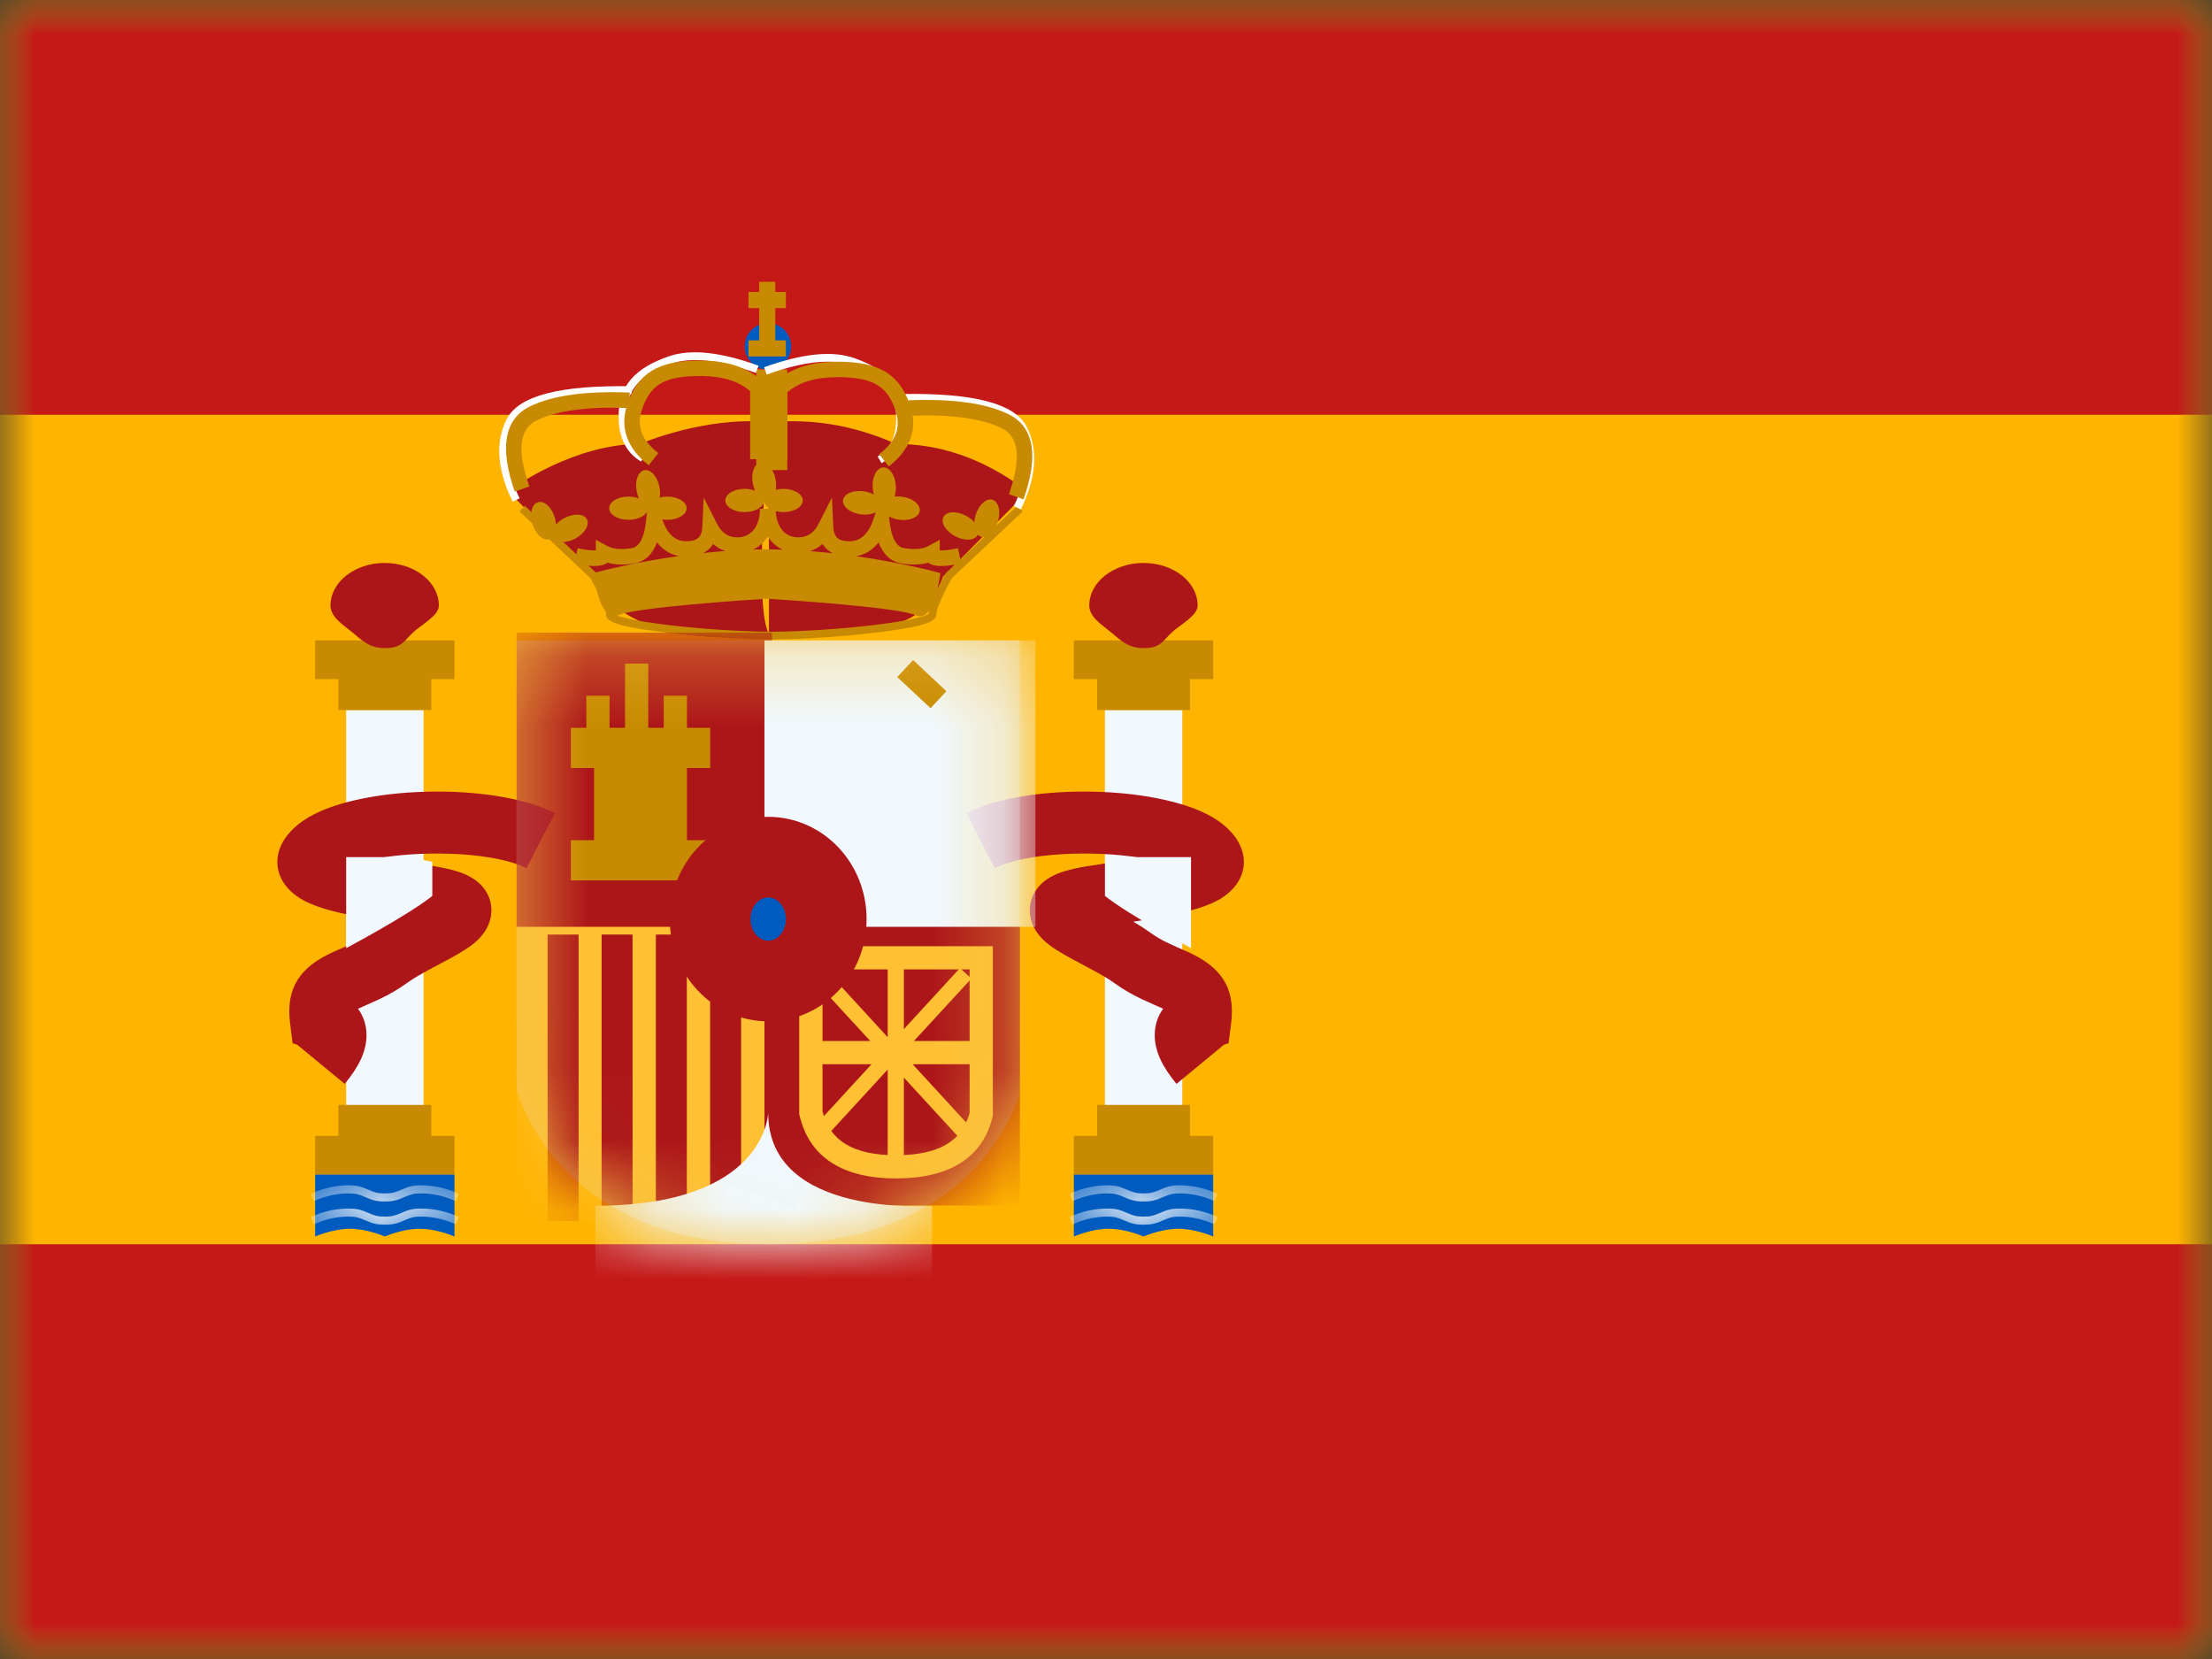 <svg width="32" height="24" viewBox="0 0 32 24" fill="none" xmlns="http://www.w3.org/2000/svg">
<rect x="0" y="0" width="32" height="24" fill="#333333" stroke="none"/>
<mask id="mask0_3482_35022" style="mask-type:alpha" maskUnits="userSpaceOnUse" x="0" y="0" width="32" height="24">
<rect width="32" height="24" fill="white"/>
</mask>
<g mask="url(#mask0_3482_35022)">
<path fill-rule="evenodd" clip-rule="evenodd" d="M0 0V24H32V0H0Z" fill="#FFB400"/>
<mask id="mask1_3482_35022" style="mask-type:alpha" maskUnits="userSpaceOnUse" x="0" y="0" width="32" height="24">
<path fill-rule="evenodd" clip-rule="evenodd" d="M0 0V24H32V0H0Z" fill="white"/>
</mask>
<g mask="url(#mask1_3482_35022)">
<path fill-rule="evenodd" clip-rule="evenodd" d="M0 0V6H32V0H0Z" fill="#C51918"/>
<path fill-rule="evenodd" clip-rule="evenodd" d="M0 18V24H32V18H0Z" fill="#C51918"/>
<rect x="5.008" y="10.272" width="1.12" height="5.824" fill="#F1F9FF"/>
<path fill-rule="evenodd" clip-rule="evenodd" d="M6.575 9.264H4.559V9.824H4.895V10.272H6.239V9.824H6.575V9.264Z" fill="#C88A02"/>
<path fill-rule="evenodd" clip-rule="evenodd" d="M6.239 16.432H6.575V16.992H4.559V16.432H4.895V15.984H6.239V16.432Z" fill="#C88A02"/>
<path fill-rule="evenodd" clip-rule="evenodd" d="M5.565 9.376C5.809 9.376 5.834 9.284 5.978 9.147C6.089 9.041 6.349 8.909 6.349 8.76C6.349 8.42 5.998 8.144 5.565 8.144C5.132 8.144 4.781 8.42 4.781 8.76C4.781 8.926 4.96 9.036 5.096 9.147C5.238 9.264 5.343 9.376 5.565 9.376Z" fill="#AD1619"/>
<path fill-rule="evenodd" clip-rule="evenodd" d="M4.559 16.992H6.575V17.888C6.575 17.888 6.323 17.776 6.071 17.776C5.819 17.776 5.567 17.888 5.567 17.888C5.567 17.888 5.315 17.776 5.063 17.776C4.811 17.776 4.559 17.888 4.559 17.888V16.992Z" fill="#005BBF"/>
<mask id="mask2_3482_35022" style="mask-type:alpha" maskUnits="userSpaceOnUse" x="4" y="16" width="3" height="2">
<path fill-rule="evenodd" clip-rule="evenodd" d="M4.559 16.992H6.575V17.888C6.575 17.888 6.323 17.776 6.071 17.776C5.819 17.776 5.567 17.888 5.567 17.888C5.567 17.888 5.315 17.776 5.063 17.776C4.811 17.776 4.559 17.888 4.559 17.888V16.992Z" fill="white"/>
</mask>
<g mask="url(#mask2_3482_35022)">
<path d="M4.54 17.712L4.496 17.605C4.678 17.524 4.86 17.483 5.042 17.483C5.16 17.483 5.222 17.5 5.327 17.546C5.418 17.587 5.466 17.6 5.567 17.6C5.667 17.6 5.715 17.587 5.807 17.546C5.912 17.5 5.973 17.483 6.091 17.483C6.274 17.483 6.456 17.524 6.637 17.605L6.593 17.712C6.425 17.637 6.258 17.6 6.091 17.6C5.99 17.6 5.943 17.613 5.851 17.654C5.746 17.7 5.685 17.717 5.567 17.717C5.449 17.717 5.387 17.7 5.283 17.654C5.191 17.613 5.143 17.6 5.042 17.6C4.875 17.6 4.708 17.637 4.54 17.712Z" fill="white"/>
<path d="M4.54 17.376L4.496 17.269C4.678 17.188 4.86 17.147 5.042 17.147C5.16 17.147 5.222 17.164 5.327 17.21C5.418 17.251 5.466 17.264 5.567 17.264C5.667 17.264 5.715 17.251 5.807 17.21C5.912 17.164 5.973 17.147 6.091 17.147C6.274 17.147 6.456 17.188 6.637 17.269L6.593 17.376C6.425 17.301 6.258 17.264 6.091 17.264C5.99 17.264 5.943 17.277 5.851 17.317C5.746 17.364 5.685 17.381 5.567 17.381C5.449 17.381 5.387 17.364 5.283 17.317C5.191 17.277 5.143 17.264 5.042 17.264C4.875 17.264 4.708 17.301 4.54 17.376Z" fill="white"/>
</g>
<rect x="15.984" y="10.272" width="1.12" height="5.824" fill="#F1F9FF"/>
<path fill-rule="evenodd" clip-rule="evenodd" d="M17.551 9.264H15.535V9.824H15.871V10.272H17.215V9.824H17.551V9.264Z" fill="#C88A02"/>
<path fill-rule="evenodd" clip-rule="evenodd" d="M17.215 16.432H17.551V16.992H15.535V16.432H15.871V15.984H17.215V16.432Z" fill="#C88A02"/>
<path fill-rule="evenodd" clip-rule="evenodd" d="M16.542 9.376C16.785 9.376 16.81 9.284 16.954 9.147C17.066 9.041 17.326 8.909 17.326 8.76C17.326 8.42 16.975 8.144 16.542 8.144C16.109 8.144 15.758 8.42 15.758 8.76C15.758 8.926 15.937 9.036 16.072 9.147C16.215 9.264 16.32 9.376 16.542 9.376Z" fill="#AD1619"/>
<path fill-rule="evenodd" clip-rule="evenodd" d="M15.535 16.992H17.551V17.888C17.551 17.888 17.299 17.776 17.047 17.776C16.795 17.776 16.543 17.888 16.543 17.888C16.543 17.888 16.291 17.776 16.039 17.776C15.787 17.776 15.535 17.888 15.535 17.888V16.992Z" fill="#005BBF"/>
<mask id="mask3_3482_35022" style="mask-type:alpha" maskUnits="userSpaceOnUse" x="15" y="16" width="3" height="2">
<path fill-rule="evenodd" clip-rule="evenodd" d="M15.535 16.992H17.551V17.888C17.551 17.888 17.299 17.776 17.047 17.776C16.795 17.776 16.543 17.888 16.543 17.888C16.543 17.888 16.291 17.776 16.039 17.776C15.787 17.776 15.535 17.888 15.535 17.888V16.992Z" fill="white"/>
</mask>
<g mask="url(#mask3_3482_35022)">
<path d="M15.517 17.712L15.473 17.605C15.654 17.524 15.836 17.483 16.019 17.483C16.137 17.483 16.198 17.5 16.303 17.546C16.395 17.587 16.443 17.6 16.543 17.6C16.644 17.6 16.692 17.587 16.783 17.546C16.888 17.5 16.95 17.483 17.068 17.483C17.25 17.483 17.432 17.524 17.614 17.605L17.57 17.712C17.402 17.637 17.235 17.6 17.068 17.6C16.967 17.6 16.919 17.613 16.827 17.654C16.723 17.7 16.661 17.717 16.543 17.717C16.425 17.717 16.364 17.7 16.259 17.654C16.167 17.613 16.119 17.6 16.019 17.6C15.852 17.6 15.685 17.637 15.517 17.712Z" fill="white"/>
<path d="M15.517 17.376L15.473 17.269C15.654 17.188 15.836 17.147 16.019 17.147C16.137 17.147 16.198 17.164 16.303 17.21C16.395 17.251 16.443 17.264 16.543 17.264C16.644 17.264 16.692 17.251 16.783 17.21C16.888 17.164 16.95 17.147 17.068 17.147C17.25 17.147 17.432 17.188 17.614 17.269L17.57 17.376C17.402 17.301 17.235 17.264 17.068 17.264C16.967 17.264 16.919 17.277 16.827 17.317C16.723 17.364 16.661 17.381 16.543 17.381C16.425 17.381 16.364 17.364 16.259 17.317C16.167 17.277 16.119 17.264 16.019 17.264C15.852 17.264 15.685 17.301 15.517 17.376Z" fill="white"/>
</g>
<path fill-rule="evenodd" clip-rule="evenodd" d="M4.987 15.68C5.189 15.435 5.302 15.212 5.302 14.976C5.302 14.827 5.257 14.698 5.179 14.593L5.193 14.587C5.191 14.587 5.414 14.49 5.492 14.453C5.636 14.384 5.763 14.311 5.887 14.221C5.966 14.163 6.072 14.101 6.233 14.014C6.261 13.999 6.337 13.959 6.385 13.933L6.426 13.911C6.504 13.87 6.563 13.837 6.617 13.806C6.786 13.708 6.898 13.627 6.983 13.518C7.186 13.261 7.144 12.913 6.86 12.72C6.721 12.625 6.533 12.571 6.258 12.528L6.202 12.52C6.108 12.505 5.927 12.477 5.865 12.467C5.733 12.447 5.616 12.427 5.511 12.409C6.2 12.295 7.183 12.337 7.616 12.56L8.027 11.764C7.145 11.309 5.137 11.355 4.387 11.872C3.837 12.251 3.911 12.823 4.483 13.07C4.722 13.173 5.034 13.242 5.611 13.334C5.515 13.39 5.434 13.442 5.36 13.496C5.284 13.551 5.203 13.598 5.104 13.645C5.057 13.668 4.918 13.729 4.854 13.757L4.854 13.757L4.854 13.757L4.822 13.771C4.355 13.983 4.129 14.276 4.197 14.806L4.233 15.092L4.299 15.113L4.987 15.68ZM4.41 14.939L4.409 14.943L4.41 14.94L4.41 14.939ZM16.705 14.976C16.705 15.212 16.818 15.435 17.02 15.68L17.707 15.113L17.773 15.092L17.81 14.806C17.877 14.276 17.651 13.983 17.185 13.771L17.152 13.757C17.089 13.729 16.949 13.668 16.902 13.645C16.804 13.598 16.723 13.551 16.647 13.496C16.572 13.442 16.492 13.39 16.395 13.334C16.972 13.242 17.284 13.173 17.523 13.07C18.096 12.823 18.169 12.251 17.619 11.872C16.869 11.355 14.861 11.309 13.98 11.764L14.391 12.56C14.823 12.337 15.806 12.295 16.495 12.409C16.39 12.427 16.273 12.447 16.141 12.467C16.079 12.477 15.899 12.505 15.805 12.52L15.805 12.52L15.748 12.528C15.473 12.571 15.285 12.625 15.146 12.72C14.863 12.913 14.82 13.261 15.023 13.518C15.108 13.627 15.22 13.708 15.389 13.806C15.444 13.837 15.502 13.87 15.581 13.911L15.621 13.933C15.67 13.959 15.745 13.999 15.773 14.014C15.935 14.101 16.041 14.163 16.12 14.221C16.244 14.311 16.371 14.384 16.515 14.453C16.592 14.49 16.815 14.587 16.814 14.587L16.827 14.593C16.749 14.698 16.705 14.827 16.705 14.976Z" fill="#AD1619"/>
<path d="M5.923 12.4L6.254 12.468V12.961C5.902 13.242 5.008 13.716 5.008 13.716V12.4H5.923Z" fill="#F1F9FF"/>
<path d="M16.315 12.4L15.985 12.468V12.961C16.337 13.242 17.23 13.716 17.23 13.716V12.4H16.315Z" fill="#F1F9FF"/>
<path fill-rule="evenodd" clip-rule="evenodd" d="M14.773 7.206V7.042C14.197 6.628 13.594 6.422 12.963 6.422C12.359 6.154 11.747 6.05 11.128 6.11C11.128 6.108 11.128 6.107 11.128 6.107C10.197 6.016 9.259 6.422 9.259 6.422C8.313 6.422 7.449 7.042 7.449 7.042V7.206L8.579 8.34C8.579 8.34 8.897 9.432 11.124 9.176V9.179C11.124 9.179 12.598 9.138 12.702 9.104C12.743 9.09 12.785 9.078 12.829 9.065C13.118 8.981 13.447 8.884 13.644 8.34L14.773 7.206ZM11.124 6.16C11.091 6.538 10.908 8.815 11.124 9.168V6.16Z" fill="#AD1619"/>
<path fill-rule="evenodd" clip-rule="evenodd" d="M8.31 8.15L8.31 8.146L7.516 7.398L7.592 7.317L8.338 8.018L8.357 7.931C8.479 7.957 8.568 7.967 8.62 7.961V7.809L8.786 7.899C8.867 7.943 8.983 7.954 9.137 7.93C9.249 7.911 9.325 7.78 9.35 7.502L9.4 6.939L9.569 7.478C9.645 7.722 9.761 7.83 9.926 7.83C10.088 7.83 10.153 7.771 10.16 7.621L10.18 7.198L10.372 7.576C10.441 7.712 10.536 7.774 10.671 7.774C10.865 7.774 10.994 7.613 10.994 7.36H10.998H11.218H11.222C11.222 7.613 11.351 7.774 11.544 7.774C11.68 7.774 11.775 7.712 11.844 7.576L12.035 7.198L12.055 7.621C12.063 7.771 12.127 7.83 12.289 7.83C12.454 7.83 12.571 7.722 12.647 7.478L12.815 6.939L12.865 7.502C12.89 7.78 12.966 7.911 13.079 7.93C13.232 7.954 13.349 7.943 13.43 7.899L13.595 7.809V7.961C13.647 7.967 13.736 7.957 13.858 7.931L13.894 8.093L14.719 7.317L14.796 7.398L13.769 8.365C13.619 8.641 13.543 8.823 13.543 8.899C13.543 9.014 13.243 9.083 12.657 9.153C12.197 9.208 11.655 9.245 11.212 9.251V9.252L11.156 9.251L11.1 9.252V9.251C10.656 9.245 10.114 9.208 9.655 9.153C9.069 9.083 8.768 9.014 8.768 8.899C8.768 8.884 8.766 8.866 8.76 8.844C8.701 8.769 8.66 8.646 8.632 8.535C8.606 8.483 8.576 8.426 8.543 8.365L8.315 8.151L8.31 8.15ZM13.815 8.168C13.632 8.2 13.499 8.197 13.429 8.14C13.319 8.171 13.19 8.175 13.043 8.151C12.886 8.125 12.776 8.02 12.71 7.847C12.624 7.957 12.515 8.024 12.385 8.046C13.102 8.148 13.604 8.291 13.604 8.291C13.604 8.291 13.591 8.397 13.561 8.522C13.593 8.456 13.631 8.384 13.675 8.303L13.685 8.289L13.815 8.168ZM12.047 8.003C11.985 7.973 11.935 7.928 11.899 7.87C11.845 7.917 11.785 7.951 11.717 7.973C11.83 7.981 11.94 7.992 12.047 8.003ZM11.322 7.951C11.235 7.911 11.162 7.846 11.108 7.763C11.054 7.845 10.982 7.91 10.896 7.95C10.947 7.949 10.998 7.947 11.05 7.947V7.946L11.095 7.947L11.14 7.946V7.947C11.201 7.948 11.261 7.949 11.322 7.951ZM8.618 8.282L8.514 8.184C8.639 8.196 8.732 8.184 8.787 8.14C8.897 8.171 9.026 8.175 9.173 8.151C9.33 8.125 9.439 8.02 9.505 7.847C9.589 7.953 9.694 8.02 9.819 8.044C9.201 8.131 8.74 8.249 8.618 8.282ZM10.494 7.971C10.385 7.979 10.279 7.989 10.175 8C10.235 7.969 10.282 7.925 10.317 7.87C10.369 7.916 10.428 7.95 10.494 7.971ZM13.249 8.901C13.327 8.938 13.39 8.901 13.44 8.831C13.436 8.85 13.433 8.868 13.432 8.883C13.425 8.888 13.415 8.893 13.402 8.898C13.365 8.914 13.309 8.931 13.236 8.947C13.091 8.98 12.886 9.013 12.643 9.042C12.169 9.099 11.604 9.136 11.156 9.139C10.707 9.136 10.143 9.099 9.668 9.042C9.425 9.013 9.22 8.98 9.076 8.947C9.015 8.933 8.965 8.919 8.929 8.906C8.933 8.905 8.937 8.903 8.941 8.901C9.186 8.786 10.804 8.679 11.095 8.661C11.386 8.679 13.004 8.786 13.249 8.901ZM13.557 8.881L13.556 8.882L13.557 8.881L13.557 8.88L13.557 8.881Z" fill="#C88A02"/>
<path fill-rule="evenodd" clip-rule="evenodd" d="M11.109 5.347C11.295 5.347 11.445 5.197 11.445 5.011C11.445 4.825 11.295 4.675 11.109 4.675C10.924 4.675 10.773 4.825 10.773 5.011C10.773 5.197 10.924 5.347 11.109 5.347Z" fill="#005BBF"/>
<path fill-rule="evenodd" clip-rule="evenodd" d="M10.891 6.997C10.898 7.034 10.909 7.068 10.923 7.099C10.88 7.082 10.828 7.072 10.773 7.072C10.618 7.072 10.493 7.148 10.493 7.24C10.493 7.333 10.618 7.408 10.773 7.408C10.928 7.408 11.053 7.333 11.053 7.24C11.053 7.333 11.178 7.408 11.333 7.408C11.488 7.408 11.613 7.333 11.613 7.24C11.613 7.148 11.488 7.072 11.333 7.072C11.294 7.072 11.257 7.077 11.223 7.086C11.231 7.04 11.231 6.987 11.22 6.933C11.191 6.781 11.093 6.672 11.002 6.69C10.911 6.708 10.861 6.845 10.891 6.997ZM11.053 7.24L11.053 7.235L11.053 7.235L11.053 7.24ZM9.243 7.211C9.229 7.18 9.218 7.146 9.211 7.109C9.181 6.957 9.231 6.82 9.322 6.802C9.413 6.784 9.511 6.893 9.54 7.045C9.551 7.099 9.551 7.152 9.543 7.198C9.577 7.189 9.614 7.184 9.653 7.184C9.808 7.184 9.933 7.26 9.933 7.352C9.933 7.445 9.808 7.52 9.653 7.52C9.498 7.52 9.373 7.445 9.373 7.352L9.373 7.347L9.373 7.347L9.373 7.352C9.373 7.445 9.248 7.52 9.093 7.52C8.938 7.52 8.813 7.445 8.813 7.352C8.813 7.26 8.938 7.184 9.093 7.184C9.148 7.184 9.2 7.194 9.243 7.211ZM12.751 7.313C12.738 7.405 12.603 7.462 12.45 7.44C12.297 7.419 12.183 7.327 12.196 7.235C12.209 7.143 12.344 7.086 12.497 7.108C12.552 7.115 12.601 7.132 12.642 7.154C12.632 7.122 12.626 7.087 12.624 7.049C12.616 6.895 12.684 6.766 12.777 6.761C12.87 6.756 12.951 6.877 12.96 7.032C12.962 7.087 12.956 7.139 12.941 7.184C12.976 7.18 13.013 7.18 13.052 7.186C13.205 7.207 13.318 7.299 13.305 7.391C13.293 7.483 13.158 7.54 13.005 7.518C12.852 7.497 12.738 7.405 12.751 7.313ZM12.751 7.313L12.751 7.308L12.752 7.308L12.751 7.313ZM13.817 7.757C13.954 7.83 14.1 7.822 14.143 7.74L14.146 7.736C14.159 7.75 14.175 7.76 14.193 7.766C14.282 7.793 14.39 7.695 14.436 7.547C14.481 7.399 14.446 7.258 14.357 7.23C14.268 7.203 14.16 7.301 14.114 7.449C14.103 7.485 14.097 7.521 14.095 7.554C14.065 7.519 14.024 7.487 13.975 7.461C13.838 7.388 13.693 7.396 13.649 7.477C13.605 7.559 13.681 7.685 13.817 7.757ZM8.322 7.792C8.185 7.864 8.039 7.857 7.996 7.775C7.995 7.773 7.994 7.772 7.993 7.77C7.98 7.784 7.964 7.795 7.946 7.8C7.857 7.827 7.748 7.729 7.703 7.582C7.658 7.434 7.693 7.292 7.782 7.265C7.871 7.238 7.979 7.335 8.025 7.483C8.036 7.519 8.042 7.555 8.044 7.588C8.074 7.553 8.115 7.521 8.164 7.495C8.301 7.422 8.447 7.43 8.49 7.512C8.534 7.594 8.458 7.719 8.322 7.792Z" fill="#C88A02"/>
<path fill-rule="evenodd" clip-rule="evenodd" d="M10.983 4.077H11.216V4.224H11.369V4.457H11.216V4.924H11.369V5.157H10.828V4.924H10.983V4.457H10.828V4.224H10.983V4.077Z" fill="#C88A02"/>
<rect x="10.941" y="5.344" width="0.448" height="1.456" fill="#C88A02"/>
<path d="M9.138 5.588L9.136 5.7C8.143 5.683 7.574 5.827 7.429 6.116C7.279 6.415 7.307 6.778 7.517 7.209L7.416 7.258C7.192 6.798 7.162 6.399 7.329 6.066C7.5 5.723 8.103 5.57 9.138 5.588Z" fill="white"/>
<path d="M9.331 6.581L9.274 6.677C9.057 6.548 8.949 6.328 8.949 6.024C8.949 5.587 9.174 5.331 9.671 5.156C9.989 5.045 10.422 5.09 10.973 5.29L10.935 5.395C10.406 5.204 9.997 5.16 9.709 5.262C9.252 5.423 9.061 5.64 9.061 6.024C9.061 6.29 9.151 6.473 9.331 6.581Z" fill="white"/>
<path d="M7.658 7.037L7.447 7.112C7.227 6.487 7.29 6.063 7.665 5.88C7.995 5.719 8.476 5.654 9.111 5.679L9.101 5.903C8.501 5.879 8.054 5.94 7.763 6.082C7.517 6.202 7.472 6.507 7.658 7.037Z" fill="#C88A02"/>
<path d="M10.127 5.439C9.615 5.439 9.405 5.563 9.284 5.932C9.208 6.166 9.282 6.367 9.523 6.554L9.385 6.731C9.074 6.488 8.964 6.192 9.071 5.862C9.225 5.393 9.525 5.215 10.127 5.215C10.521 5.215 10.829 5.318 11.043 5.529L11.076 5.562V6.642H10.852V5.658C10.685 5.513 10.445 5.439 10.127 5.439Z" fill="#C88A02"/>
<path d="M13.045 5.7L13.047 5.812C14.04 5.794 14.61 5.939 14.755 6.228C14.904 6.527 14.876 6.89 14.667 7.321L14.768 7.37C14.991 6.91 15.022 6.511 14.855 6.178C14.683 5.835 14.081 5.682 13.045 5.7Z" fill="white"/>
<path d="M12.696 6.604L12.754 6.7C12.97 6.571 13.078 6.351 13.078 6.047C13.078 5.611 12.853 5.355 12.356 5.18C12.039 5.068 11.605 5.114 11.054 5.313L11.092 5.419C11.621 5.227 12.03 5.184 12.319 5.285C12.775 5.446 12.966 5.664 12.966 6.047C12.966 6.314 12.876 6.497 12.696 6.604Z" fill="white"/>
<path d="M14.596 7.149L14.807 7.224C15.027 6.599 14.964 6.175 14.589 5.992C14.259 5.831 13.778 5.766 13.143 5.791L13.152 6.015C13.753 5.991 14.2 6.052 14.491 6.194C14.737 6.314 14.782 6.619 14.596 7.149Z" fill="#C88A02"/>
<path d="M12.115 5.456C12.627 5.456 12.838 5.581 12.958 5.949C13.034 6.184 12.96 6.384 12.719 6.571L12.857 6.748C13.168 6.506 13.278 6.209 13.171 5.879C13.018 5.41 12.717 5.232 12.115 5.232C11.721 5.232 11.413 5.336 11.199 5.547L11.166 5.579V6.659H11.39V5.675C11.557 5.53 11.797 5.456 12.115 5.456Z" fill="#C88A02"/>
<path opacity="0.3" fill-rule="evenodd" clip-rule="evenodd" d="M7.473 9.264H14.753V15.805C14.753 15.805 14.212 18 11.113 18C8.013 18 7.473 15.747 7.473 15.747V9.264Z" fill="#E1E5E8"/>
<mask id="mask4_3482_35022" style="mask-type:alpha" maskUnits="userSpaceOnUse" x="7" y="9" width="8" height="9">
<path fill-rule="evenodd" clip-rule="evenodd" d="M7.473 9.264H14.753V15.805C14.753 15.805 14.212 18 11.113 18C8.013 18 7.473 15.747 7.473 15.747V9.264Z" fill="white"/>
</mask>
<g mask="url(#mask4_3482_35022)">
<rect x="7.473" y="13.296" width="3.696" height="4.368" fill="#FFC034"/>
<rect x="7.922" y="13.52" width="0.448" height="4.144" fill="#AD1619"/>
<rect x="9.488" y="13.52" width="0.448" height="4.144" fill="#AD1619"/>
<rect x="8.703" y="13.52" width="0.448" height="4.144" fill="#AD1619"/>
<rect x="10.273" y="13.52" width="0.448" height="4.144" fill="#AD1619"/>
<rect x="7.473" y="9.152" width="3.696" height="4.256" fill="#AD1619"/>
<rect x="11.059" y="13.184" width="3.696" height="4.256" fill="#AD1619"/>
<rect x="11.059" y="9.264" width="3.92" height="4.144" fill="#F1F9FF"/>
<path fill-rule="evenodd" clip-rule="evenodd" d="M9.042 9.6H9.378V10.529H9.602V10.065H9.938V10.529H10.274V11.11H9.938V12.155H10.274V12.736H8.258V12.155H8.594V11.11H8.258V10.529H8.482V10.065H8.818V10.529H9.042V9.6Z" fill="#C88A02"/>
<path d="M12.98 9.795L13.21 9.549L13.691 9.999L13.462 10.245L12.98 9.795Z" fill="#C88A02"/>
<path fill-rule="evenodd" clip-rule="evenodd" d="M14.363 16.14V13.688H11.562V16.119L11.567 16.138C11.709 16.742 12.191 17.048 12.963 17.048C13.733 17.048 14.216 16.75 14.358 16.159L14.363 16.14ZM12.963 16.712C12.344 16.712 12.006 16.503 11.899 16.08V14.024H14.027V16.099C13.919 16.509 13.581 16.712 12.963 16.712Z" fill="#FFC034"/>
<path fill-rule="evenodd" clip-rule="evenodd" d="M13.076 13.893H12.842V15.005L11.923 14.004L11.758 14.156L12.59 15.06H11.836V15.396H12.415H12.608L11.758 16.321L11.923 16.473L12.842 15.472V16.772H13.076V15.589L13.888 16.473L14.053 16.321L13.203 15.396H14.152V15.06H13.221L14.053 14.156L13.888 14.004L13.076 14.888V13.893Z" fill="#FFC034"/>
<path fill-rule="evenodd" clip-rule="evenodd" d="M13.485 17.443C13.485 17.443 11.113 17.629 11.113 16.099C11.113 16.099 11.09 17.443 8.613 17.443V18.65H13.485V17.443Z" fill="#F1F9FF"/>
<path fill-rule="evenodd" clip-rule="evenodd" d="M11.113 14.192C11.577 14.192 11.953 13.791 11.953 13.296C11.953 12.801 11.577 12.4 11.113 12.4C10.649 12.4 10.273 12.801 10.273 13.296C10.273 13.791 10.649 14.192 11.113 14.192Z" fill="#005BBF" stroke="#AD1619" stroke-width="1.167"/>
</g>
</g>
</g>
</svg>
